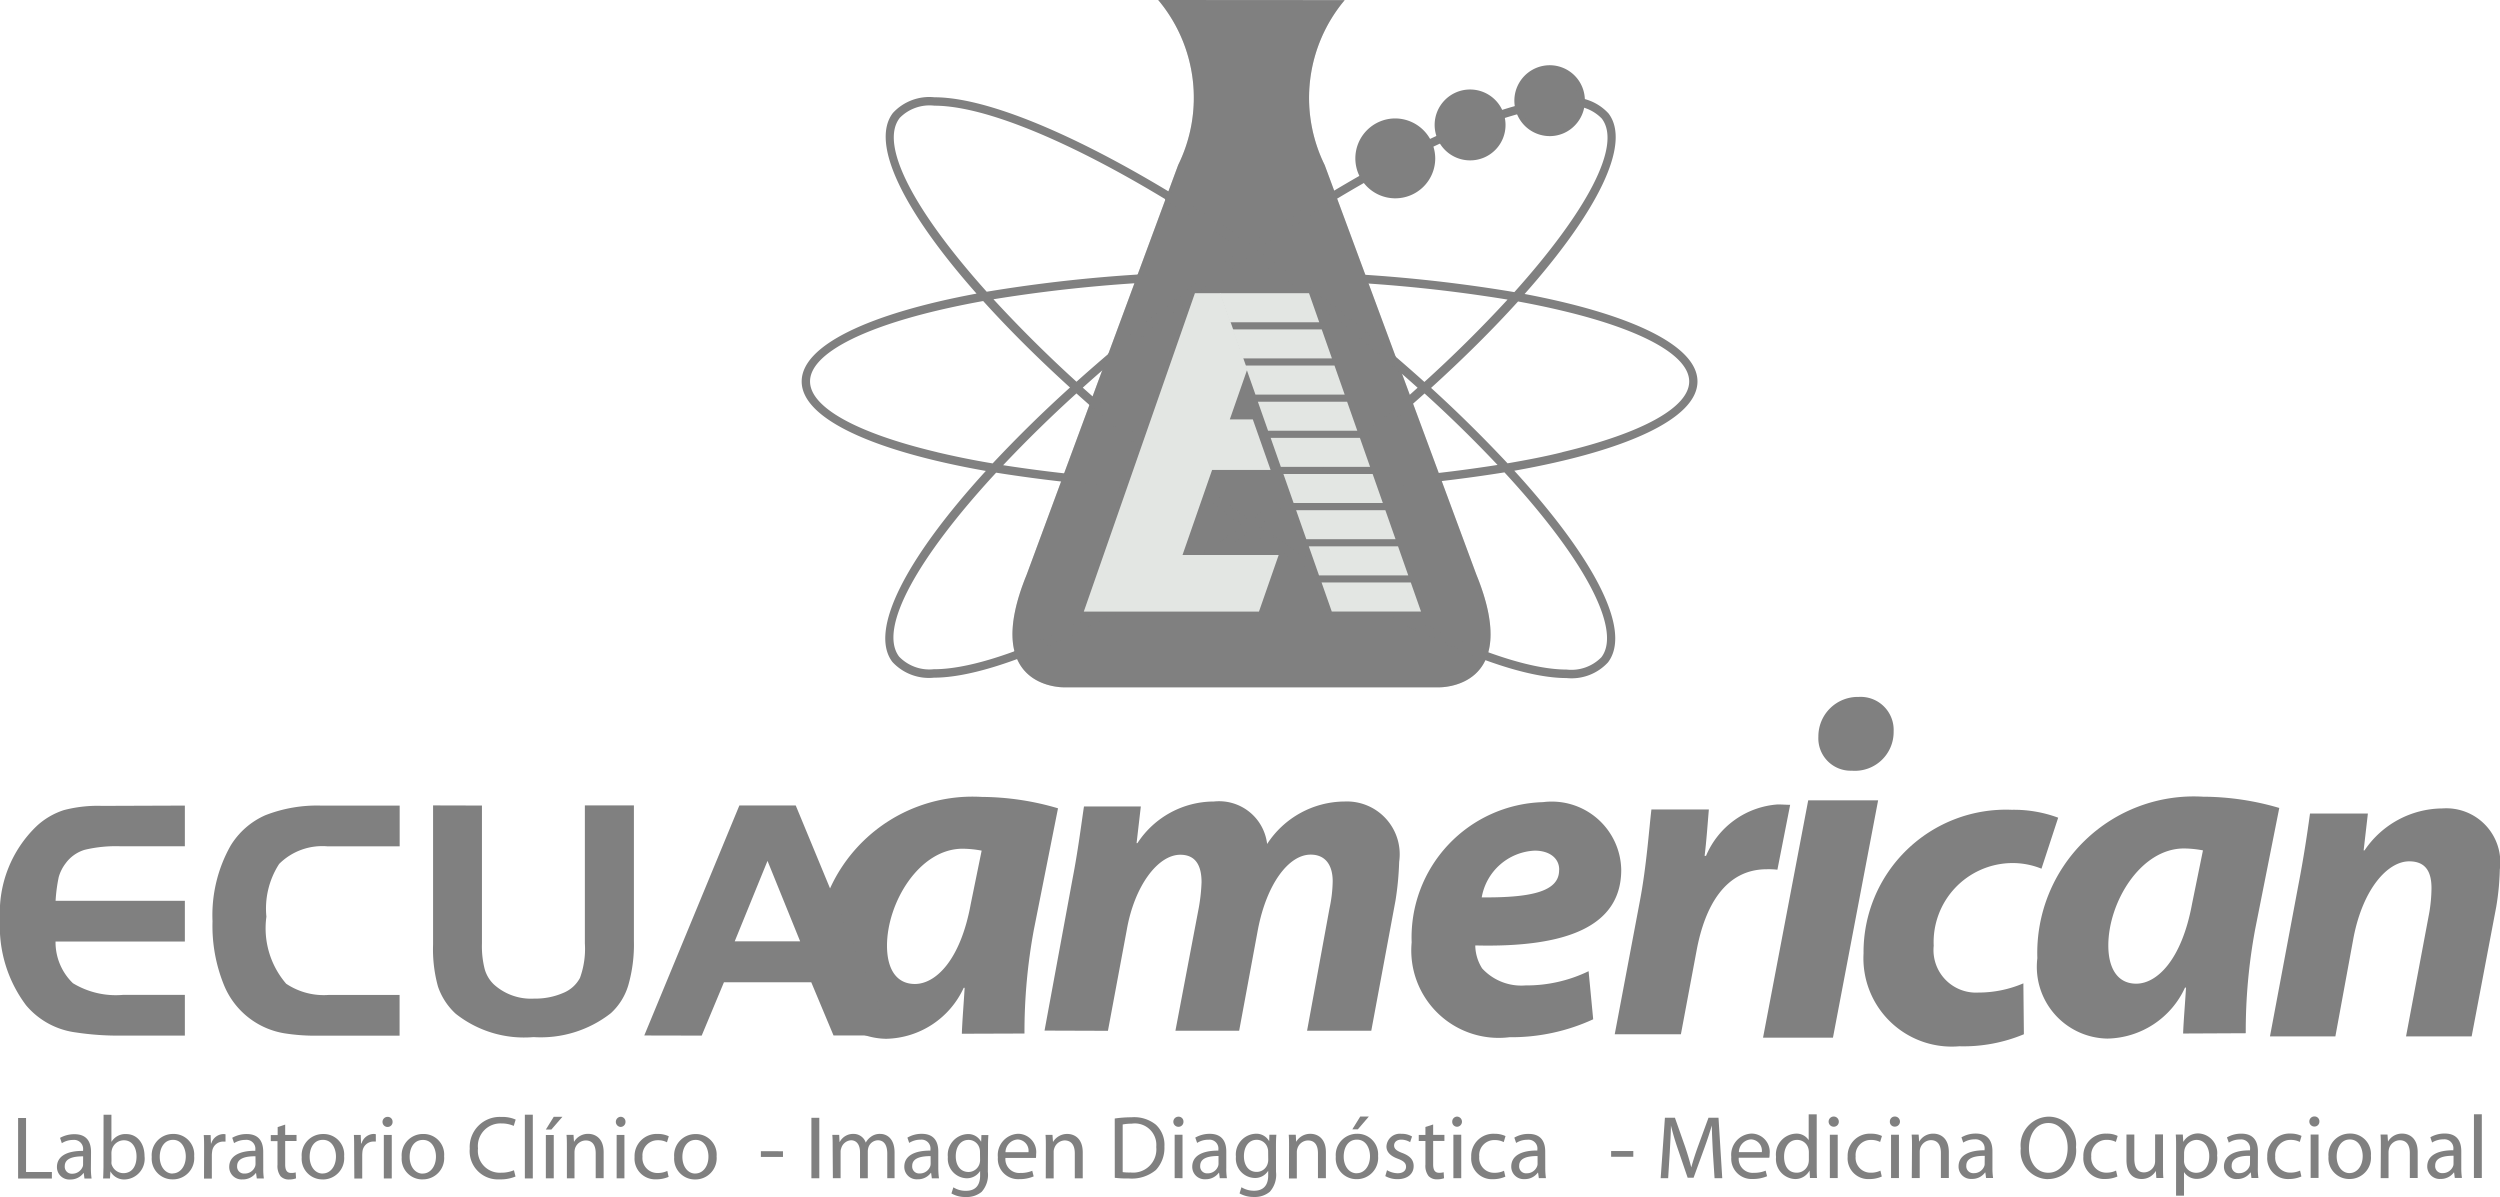 <svg data-name="Group 726" xmlns="http://www.w3.org/2000/svg" width="58.83" height="28.168"><path data-name="Path 2695" d="M27.255 0a3.579 3.579 0 01.47 3.882l-3.565 9.639c-1.106 2.708.885 2.653.885 2.653h8.811s1.991.056.885-2.654l-3.568-9.635a3.578 3.578 0 01.47-3.882z" fill="gray"/><path data-name="Path 2696" d="M39.945 8.976c0-.848-1.579-1.588-4.068-2.058 1.716-1.934 2.52-3.537 1.974-4.249a1.169 1.169 0 00-.981-.371c-1.525 0-4.386 1.348-7.441 3.459-3.055-2.116-5.915-3.468-7.44-3.468a1.165 1.165 0 00-.977.369c-.546.711.255 2.315 1.968 4.251-2.517.469-4.115 1.214-4.115 2.067 0 .878 1.691 1.64 4.334 2.106-1.867 2.044-2.763 3.752-2.2 4.494a1.169 1.169 0 00.981.371c1.526 0 4.386-1.348 7.441-3.459 3.055 2.117 5.915 3.468 7.44 3.468a1.166 1.166 0 00.978-.369c.457-.6-.01-1.827-1.314-3.468a19.944 19.944 0 00-.891-1.042c2.631-.466 4.311-1.226 4.311-2.101zM36.87 2.497a.989.989 0 01.823.293c.486.635-.368 2.2-2.057 4.084a35.213 35.213 0 00-5.313-.479q-.361-.265-.721-.516c2.999-2.066 5.788-3.377 7.268-3.377zm-5.91 8.627l-.3.225c-.415.012-.836.018-1.26.018q-.613 0-1.213-.017-.151-.113-.3-.228a40.213 40.213 0 01-2.407-2 40.3 40.3 0 012.41-2q.352-.27.705-.529.4-.007.8-.007.43 0 .854.008.351.26.7.53c.855.656 1.664 1.33 2.41 2a36.012 36.012 0 01-2.399 2zm2.564-1.864a30.65 30.65 0 011.716 1.681 34.8 34.8 0 01-4.233.4l.074-.056a41.288 41.288 0 002.441-2.025zm-3.137 2.295q-.484.357-.962.691-.477-.333-.959-.69c.309.006.622.01.938.01q.498 0 .984-.011zm-2.539-.216a34.784 34.784 0 01-4.242-.392 31.04 31.04 0 011.725-1.689c.743.668 1.56 1.348 2.438 2.022zm-2.517-2.357a30.943 30.943 0 01-1.953-1.94 35.146 35.146 0 014.876-.443q-.241.179-.482.364a41.368 41.368 0 00-2.44 2.02zm3.546-2.593q.277-.2.551-.39.274.191.55.391h-.575q-.264-.004-.525-.001zm2.206.576c-.161-.124-.322-.244-.483-.364a34.918 34.918 0 014.876.449 30.527 30.527 0 01-1.957 1.938 40.19 40.19 0 00-2.435-2.022zm-9.915-4.186a.982.982 0 01.82-.292c1.48 0 4.269 1.319 7.267 3.39q-.359.251-.722.517a35.27 35.27 0 00-5.314.471c-1.686-1.881-2.537-3.451-2.05-4.085zm.876 7.86c-1.9-.452-2.982-1.059-2.982-1.664s1.087-1.212 2.982-1.664c.345-.082.71-.158 1.092-.227.587.65 1.273 1.335 2.043 2.035a30.825 30.825 0 00-1.82 1.786 19.397 19.397 0 01-1.314-.265zm-.061 5.108a.987.987 0 01-.823-.293c-.508-.662.444-2.342 2.281-4.331a35.17 35.17 0 004.681.424q.567.426 1.129.819c-2.998 2.066-5.787 3.382-7.268 3.382zm14.389-3.505c1.224 1.54 1.7 2.715 1.313 3.223a.987.987 0 01-.821.291c-1.48 0-4.269-1.32-7.267-3.39q.564-.394 1.134-.821a35.056 35.056 0 004.672-.429c.356.386.68.762.97 1.127zm.392-1.6c-.4.1-.835.183-1.288.261a31.678 31.678 0 00-1.8-1.775c.771-.7 1.459-1.384 2.047-2.034q.548.1 1.045.219c1.9.452 2.982 1.059 2.982 1.664s-1.091 1.211-2.986 1.663z" fill="gray"/><path data-name="Path 2697" d="M27.255 0a3.579 3.579 0 01.47 3.882l-3.565 9.639c-1.106 2.708.885 2.653.885 2.653h8.811s1.991.056.885-2.654l-3.568-9.635a3.578 3.578 0 01.47-3.882z" fill="gray" opacity=".3"/><g data-name="Group 711" fill="gray"><path data-name="Path 2698" d="M29.255 5.878q-.359.251-.722.516c-.6.012-1.194.035-1.763.07l-.075.205a40.8 40.8 0 011.56-.07c-.161.12-.321.24-.482.364q-.891.682-1.693 1.366l-.145.391a40.305 40.305 0 011.958-1.6q.352-.27.705-.529.4-.007.8-.007.43 0 .854.008.351.26.7.53c.709.545 1.387 1.1 2.024 1.658l-.143-.388a42.212 42.212 0 00-1.759-1.428c-.161-.124-.322-.244-.483-.365q.82.022 1.605.075l-.076-.206a42.659 42.659 0 00-1.807-.075q-.361-.265-.722-.516c.634-.437 1.258-.84 1.863-1.2l-.07-.188c-.638.383-1.3.808-1.966 1.27a37.316 37.316 0 00-1.934-1.254l-.07.189c.605.357 1.218.754 1.841 1.184zm.724.512h-1.101q.277-.2.551-.39.273.19.545.39z"/><path data-name="Path 2699" d="M34.951 15.533a1.181 1.181 0 00.068-.183 25.716 25.716 0 01-5.424-2.983q.564-.394 1.134-.821a39 39 0 003.2-.223l-.072-.193c-.9.1-1.856.172-2.849.208l.074-.056c.774-.592 1.5-1.19 2.172-1.78l-.075-.2a41.086 41.086 0 01-2.217 1.827l-.3.225c-.415.012-.836.018-1.26.018q-.613 0-1.213-.017l-.3-.228a41.2 41.2 0 01-2.179-1.8l-.075.2c.66.58 1.374 1.168 2.133 1.751l.079.06c-.977-.035-1.92-.1-2.807-.2l-.072.193a38.05 38.05 0 003.153.214q.567.426 1.129.819a25.949 25.949 0 01-5.379 2.958 1.163 1.163 0 00.063.185 26.268 26.268 0 005.489-3.022 26.093 26.093 0 005.528 3.048zm-6.489-3.977c.309.006.622.01.938.01q.5 0 .983-.011-.484.357-.962.691-.47-.333-.955-.69z"/></g><g data-name="Group 722"><g data-name="Group 720"><g data-name="Group 713"><g data-name="Group 712"><path data-name="Path 2700" d="M22.634 24.326c.011-.322.043-.69.066-1.081h-.022a2.053 2.053 0 01-1.826 1.2 1.687 1.687 0 01-1.647-1.892 3.683 3.683 0 013.9-3.8 6.423 6.423 0 011.792.268l-.567 2.85a13.226 13.226 0 00-.222 2.45zm.466-4.309a2.552 2.552 0 00-.446-.045c-1.024 0-1.781 1.271-1.781 2.283 0 .535.212.9.657.9.481 0 1.07-.546 1.314-1.884z" fill="gray"/></g></g><g data-name="Group 714"><path data-name="Path 2701" d="M51.373 24.321c.012-.323.046-.692.068-1.081h-.023a2.051 2.051 0 01-1.826 1.2 1.688 1.688 0 01-1.649-1.892 3.683 3.683 0 013.9-3.8 6.4 6.4 0 011.793.265l-.567 2.851a13.116 13.116 0 00-.222 2.45zm.467-4.31a2.539 2.539 0 00-.445-.045c-1.025 0-1.782 1.269-1.782 2.282 0 .535.214.9.657.9.48 0 1.068-.545 1.314-1.882z" fill="gray"/></g><g data-name="Group 715"><path data-name="Path 2702" d="M24.58 24.252l.657-3.56c.13-.668.2-1.241.271-1.714h1.338l-.1.863h.02a2.153 2.153 0 011.8-.98 1.138 1.138 0 011.252 1 2.189 2.189 0 011.822-1 1.243 1.243 0 011.285 1.422 7.087 7.087 0 01-.086.908l-.57 3.064h-1.511l.528-2.88a3.243 3.243 0 00.075-.637c0-.368-.162-.627-.518-.627-.52 0-1.035.692-1.241 1.759l-.442 2.385h-1.5l.551-2.9a4.262 4.262 0 00.064-.593c0-.368-.121-.648-.5-.648-.529 0-1.08.735-1.26 1.769l-.443 2.374z" fill="gray"/></g><g data-name="Group 716"><path data-name="Path 2703" d="M37.491 23.986a4.605 4.605 0 01-1.972.422 2.057 2.057 0 01-2.3-2.232 3.185 3.185 0 013.09-3.3 1.635 1.635 0 011.842 1.592c0 1.345-1.311 1.833-3.435 1.78a1.033 1.033 0 00.162.541 1.25 1.25 0 001.019.4 3.348 3.348 0 001.486-.335zm-.8-3.523c0-.261-.219-.445-.576-.446a1.329 1.329 0 00-1.247 1.1c1.214.011 1.822-.152 1.821-.641z" fill="gray"/></g><g data-name="Group 717"><path data-name="Path 2704" d="M37.998 24.338l.594-3.148c.152-.8.215-1.687.269-2.141h1.352c-.031.357-.054.713-.1 1.092h.033a1.983 1.983 0 011.687-1.211c.1 0 .206.009.293.009l-.3 1.527a1.736 1.736 0 00-.248-.011c-.984 0-1.461.876-1.654 1.915l-.369 1.968z" fill="gray"/></g><path data-name="Path 2705" d="M41.488 24.418l1.063-5.585h1.645l-1.063 5.586zm2.091-6.282a.761.761 0 01-.789-.8.928.928 0 01.948-.936.777.777 0 01.823.812.912.912 0 01-.972.925z" fill="gray"/><g data-name="Group 718"><path data-name="Path 2706" d="M47.626 24.338a3.689 3.689 0 01-1.52.283 2.078 2.078 0 01-2.253-2.184 3.352 3.352 0 013.487-3.381 2.991 2.991 0 011.093.186l-.393 1.2a1.806 1.806 0 00-.722-.132 1.861 1.861 0 00-1.814 1.947 1 1 0 001.05 1.1 2.687 2.687 0 001.06-.217z" fill="gray"/></g><g data-name="Group 719"><path data-name="Path 2707" d="M53.417 24.388l.664-3.538c.129-.665.214-1.235.278-1.706h1.362l-.1.868h.021a2.228 2.228 0 011.833-.988 1.271 1.271 0 011.351 1.438 6.118 6.118 0 01-.085.88l-.578 3.046h-1.544l.546-2.908a3.587 3.587 0 00.053-.579c0-.375-.128-.632-.525-.632-.5 0-1.083.633-1.309 1.791l-.428 2.328z" fill="gray"/></g></g><g data-name="Group 721" fill="gray"><path data-name="Path 2708" d="M4.35 18.957v.958h-1.5a3.156 3.156 0 00-.858.083.862.862 0 00-.446.316.965.965 0 00-.164.325 3.756 3.756 0 00-.074.559H4.35v.958H1.307a1.342 1.342 0 00.409.981 1.947 1.947 0 001.184.274h1.45v.959h-1.5a6.672 6.672 0 01-1.074-.076 1.836 1.836 0 01-1.162-.637A3.09 3.09 0 010 21.635a2.821 2.821 0 01.867-2.2 1.724 1.724 0 01.634-.371 3.135 3.135 0 01.9-.1z"/><path data-name="Path 2709" d="M9.403 23.413v.958H7.518a4.652 4.652 0 01-.825-.055 1.863 1.863 0 01-1.414-1.115 3.687 3.687 0 01-.278-1.522 3.328 3.328 0 01.424-1.776 1.811 1.811 0 01.819-.719 3.336 3.336 0 011.33-.226h1.831v.958h-1.7a1.436 1.436 0 00-1.136.414 1.935 1.935 0 00-.3 1.242 2 2 0 00.465 1.577 1.592 1.592 0 001.013.263z"/><path data-name="Path 2710" d="M11.341 18.956v3.246a2.184 2.184 0 00.064.6.8.8 0 00.218.365 1.3 1.3 0 00.948.332 1.644 1.644 0 00.677-.131.776.776 0 00.4-.356 2.008 2.008 0 00.115-.814v-3.245h1.154v3.19a3.476 3.476 0 01-.131 1.039 1.45 1.45 0 01-.411.66 2.673 2.673 0 01-1.82.563 2.591 2.591 0 01-1.832-.55 1.54 1.54 0 01-.417-.641 3.294 3.294 0 01-.115-.987v-3.274z"/><path data-name="Path 2711" d="M15.161 24.367l2.238-5.413h1.326l2.239 5.412h-1.35l-.524-1.252h-2.054l-.524 1.256zm2.9-4.109l-.772 1.894h1.54z"/></g></g><g data-name="Group 723" fill="gray"><path data-name="Path 2712" d="M.426 26.309h.187v1.27h.608v.155H.426z"/><path data-name="Path 2713" d="M2.139 27.487a1.674 1.674 0 00.016.246h-.168l-.016-.129h-.006a.378.378 0 01-.312.152.291.291 0 01-.313-.294c0-.246.22-.382.615-.379v-.022a.212.212 0 00-.233-.236.49.49 0 00-.267.077l-.042-.126a.7.7 0 01.339-.086c.314 0 .39.212.39.417zm-.183-.276c-.2 0-.432.033-.432.231a.164.164 0 00.174.178.262.262 0 00.25-.171.176.176 0 00.007-.061z"/><path data-name="Path 2714" d="M2.437 26.232h.185v.64a.38.38 0 01.348-.185c.253 0 .431.21.431.519a.488.488 0 01-.46.549.365.365 0 01-.343-.192l-.01.169h-.162c.006-.07.007-.174.009-.263zm.187 1.091a.314.314 0 000 .067.292.292 0 00.279.217c.2 0 .31-.159.31-.392 0-.207-.1-.383-.3-.382a.294.294 0 00-.282.227.347.347 0 00-.009.079z"/><path data-name="Path 2715" d="M4.061 27.753a.487.487 0 01-.49-.527.5.5 0 01.506-.542.483.483 0 01.492.522.5.5 0 01-.508.547zm0-.14c.179 0 .311-.166.311-.4 0-.174-.086-.39-.3-.39s-.313.2-.313.4c0 .225.127.392.3.394z"/><path data-name="Path 2716" d="M4.803 27.028c0-.12 0-.223-.009-.318h.163l.007.2h.007a.307.307 0 01.285-.223.215.215 0 01.051.005v.172h-.066a.26.26 0 00-.249.236.6.6 0 00-.007.089v.546h-.184z"/><path data-name="Path 2717" d="M6.195 27.487a1.572 1.572 0 00.014.244h-.166l-.018-.128H6.02a.379.379 0 01-.314.151.291.291 0 01-.312-.293c0-.246.221-.383.614-.381v-.02a.209.209 0 00-.232-.236.5.5 0 00-.268.076l-.043-.126a.694.694 0 01.338-.088c.316 0 .391.213.391.419zm-.183-.278c-.2 0-.432.032-.432.231a.162.162 0 00.174.176.257.257 0 00.25-.17.207.207 0 00.009-.061z"/><path data-name="Path 2718" d="M6.711 26.464v.244h.267v.142h-.267v.552c0 .125.035.2.139.2a.312.312 0 00.108-.014l.008.141a.464.464 0 01-.164.027.264.264 0 01-.2-.077.4.4 0 01-.072-.269v-.557h-.158v-.142h.162v-.188z"/><path data-name="Path 2719" d="M7.589 27.754a.486.486 0 01-.489-.525.5.5 0 01.506-.543.482.482 0 01.492.523.5.5 0 01-.507.546zm.007-.14c.178 0 .31-.166.31-.4 0-.173-.086-.391-.307-.391s-.312.2-.312.4c0 .225.127.394.306.393z"/><path data-name="Path 2720" d="M8.334 27.028c0-.12 0-.225-.007-.32h.162l.008.2h.011a.306.306 0 01.285-.224.177.177 0 01.051.007v.172h-.065a.261.261 0 00-.25.238.869.869 0 00-.005.089v.544h-.186z"/><path data-name="Path 2721" d="M9.12 26.52a.119.119 0 010-.238.113.113 0 01.118.117.115.115 0 01-.12.12zm-.088 1.211v-1.023h.187v1.023z"/><path data-name="Path 2722" d="M9.942 27.754a.485.485 0 01-.489-.525.5.5 0 01.506-.544.483.483 0 01.492.524.5.5 0 01-.506.544zm.007-.138c.177 0 .31-.166.31-.4 0-.174-.086-.392-.307-.391s-.312.2-.312.4c0 .225.128.393.307.393z"/><path data-name="Path 2723" d="M12.131 27.686a.914.914 0 01-.377.067.664.664 0 01-.7-.721.707.707 0 01.744-.748.777.777 0 01.337.062l-.046.149a.694.694 0 00-.286-.058.531.531 0 00-.555.587.516.516 0 00.546.572.756.756 0 00.3-.058z"/><path data-name="Path 2724" d="M12.351 26.231h.187v1.5h-.187z"/><path data-name="Path 2725" d="M13.235 26.28l-.26.3h-.13l.186-.3zm-.39 1.448v-1.02h.186v1.021z"/><path data-name="Path 2726" d="M13.34 26.985c0-.109 0-.193-.009-.279h.165l.011.166a.377.377 0 01.338-.19c.141 0 .361.085.36.435v.609h-.187v-.589c0-.165-.061-.3-.236-.3a.27.27 0 00-.251.19.358.358 0 00-.012.086v.615h-.179z"/><path data-name="Path 2727" d="M14.601 26.519a.12.12 0 010-.239.114.114 0 01.118.118.116.116 0 01-.119.121zm-.09 1.209v-1.021h.183v1.022z"/><path data-name="Path 2728" d="M15.734 27.694a.741.741 0 01-.293.058.486.486 0 01-.508-.524.52.52 0 01.548-.544.58.58 0 01.257.055l-.043.142a.437.437 0 00-.214-.049.357.357 0 00-.362.388.351.351 0 00.356.383.518.518 0 00.228-.049z"/><path data-name="Path 2729" d="M16.356 27.755a.487.487 0 01-.491-.525.5.5 0 01.506-.543.483.483 0 01.492.524.5.5 0 01-.506.544zm.006-.14c.177 0 .311-.166.309-.4 0-.174-.086-.392-.3-.391s-.313.2-.313.4c0 .225.128.392.3.392z"/><path data-name="Path 2730" d="M18.425 27.091v.134h-.52v-.135z"/><path data-name="Path 2731" d="M19.28 26.304v1.423h-.186v-1.423z"/><path data-name="Path 2732" d="M19.594 26.983c0-.109 0-.192-.008-.277h.162l.008.164h.006a.355.355 0 01.323-.187.3.3 0 01.288.205.4.4 0 01.116-.133.344.344 0 01.224-.072c.138 0 .338.089.338.443v.6h-.172v-.578c0-.2-.075-.315-.222-.315a.241.241 0 00-.221.167.322.322 0 00-.015.094v.633h-.183v-.612c0-.164-.071-.282-.213-.282a.257.257 0 00-.229.187.229.229 0 00-.015.09v.616h-.182z"/><path data-name="Path 2733" d="M22.08 27.482a1.87 1.87 0 00.016.246h-.168l-.017-.128h-.007a.371.371 0 01-.311.151.291.291 0 01-.313-.296c0-.246.221-.381.615-.379v-.021a.21.21 0 00-.233-.236.49.49 0 00-.267.076l-.042-.124a.654.654 0 01.337-.09c.314 0 .39.213.39.418zm-.181-.276c-.2 0-.434.033-.433.231a.163.163 0 00.174.177.26.26 0 00.251-.171.206.206 0 00.009-.06z"/><path data-name="Path 2734" d="M23.246 27.577a.6.6 0 01-.145.469.552.552 0 01-.373.122.648.648 0 01-.339-.084l.046-.144a.531.531 0 00.3.082c.191 0 .329-.1.329-.358v-.109a.366.366 0 01-.325.172.459.459 0 01-.434-.5.489.489 0 01.461-.54.341.341 0 01.318.175h.005l.006-.152h.164a3.348 3.348 0 00-.009.28zm-.185-.47a.3.3 0 00-.011-.083.264.264 0 00-.259-.2c-.179 0-.3.149-.3.388 0 .2.1.366.3.367a.272.272 0 00.259-.193.3.3 0 00.013-.1z"/><path data-name="Path 2735" d="M23.66 27.248a.325.325 0 00.348.354.7.7 0 00.283-.051l.033.132a.845.845 0 01-.342.065.477.477 0 01-.5-.516.5.5 0 01.481-.552.43.43 0 01.419.481.5.5 0 01-.005.088zm.542-.134a.265.265 0 00-.256-.3.306.306 0 00-.285.3z"/><path data-name="Path 2736" d="M24.611 26.983c0-.109 0-.193-.008-.277h.164l.012.168a.385.385 0 01.339-.19c.142 0 .361.085.361.434v.611h-.187v-.588c0-.164-.06-.3-.236-.305a.268.268 0 00-.248.191.236.236 0 00-.013.087v.616h-.186z"/><path data-name="Path 2737" d="M26.232 26.321a2.676 2.676 0 01.392-.029.814.814 0 01.577.175.647.647 0 01.2.513.761.761 0 01-.2.552.885.885 0 01-.633.2 2.43 2.43 0 01-.335-.016zm.187 1.261a1.129 1.129 0 00.185.009.547.547 0 00.605-.6.505.505 0 00-.576-.549 1.153 1.153 0 00-.214.019z"/><path data-name="Path 2738" d="M27.73 26.516a.119.119 0 010-.238.113.113 0 01.119.118.116.116 0 01-.12.12zm-.088 1.208v-1.021h.185v1.022z"/><path data-name="Path 2739" d="M28.857 27.481a1.405 1.405 0 00.015.244h-.168l-.017-.128h-.006a.379.379 0 01-.313.153.291.291 0 01-.312-.294c0-.247.219-.381.614-.38v-.02a.209.209 0 00-.232-.236.486.486 0 00-.267.075l-.044-.125a.688.688 0 01.339-.089c.315 0 .391.213.391.417zm-.183-.278c-.2 0-.432.032-.431.232a.161.161 0 00.172.176.257.257 0 00.25-.171.185.185 0 00.009-.06z"/><path data-name="Path 2740" d="M30.027 27.575a.6.6 0 01-.145.469.549.549 0 01-.372.123.665.665 0 01-.341-.084l.045-.145a.553.553 0 00.3.082c.189 0 .33-.1.329-.359v-.111a.36.36 0 01-.325.17.456.456 0 01-.434-.5.488.488 0 01.462-.541.345.345 0 01.32.176l.005-.152h.165c-.007.072-.01.154-.01.279zm-.185-.47a.252.252 0 00-.011-.083.264.264 0 00-.259-.2c-.177 0-.3.149-.3.388 0 .2.1.367.3.367a.267.267 0 00.258-.192.309.309 0 00.014-.1z"/><path data-name="Path 2741" d="M30.334 26.98c0-.108 0-.191-.008-.278h.166l.009.168a.382.382 0 01.338-.189c.142 0 .362.084.362.436v.609h-.187v-.589c0-.166-.06-.3-.236-.3a.266.266 0 00-.248.191.27.27 0 00-.013.088v.615h-.185z"/><path data-name="Path 2742" d="M31.923 27.748a.486.486 0 01-.489-.526.5.5 0 01.5-.542.485.485 0 01.495.523.5.5 0 01-.509.545zm.005-.14c.178 0 .311-.166.311-.4 0-.173-.086-.39-.307-.39s-.312.2-.312.4c0 .225.127.392.307.392zm.283-1.333l-.258.3h-.13l.186-.3z"/><path data-name="Path 2743" d="M32.639 27.537a.526.526 0 00.248.072c.134 0 .2-.066.2-.152s-.054-.136-.189-.188c-.185-.067-.272-.166-.272-.288a.315.315 0 01.352-.3.459.459 0 01.25.063l-.045.134a.406.406 0 00-.209-.06c-.109 0-.169.063-.168.14s.06.124.193.174c.173.066.267.155.267.309 0 .181-.142.307-.379.307a.583.583 0 01-.288-.072z"/><path data-name="Path 2744" d="M33.725 26.461v.244h.265v.143h-.265v.55c0 .127.036.2.139.2a.331.331 0 00.108-.013l.009.141a.478.478 0 01-.165.026.26.26 0 01-.2-.078.393.393 0 01-.073-.267v-.557h-.157v-.143h.157v-.187z"/><path data-name="Path 2745" d="M34.29 26.515a.114.114 0 01-.116-.12.116.116 0 01.12-.119.12.12 0 010 .239zm-.089 1.21v-1.022h.185v1.022z"/><path data-name="Path 2746" d="M35.424 27.689a.717.717 0 01-.294.06.488.488 0 01-.509-.525.521.521 0 01.549-.544.606.606 0 01.258.054l-.042.142a.458.458 0 00-.214-.048.355.355 0 00-.362.389.348.348 0 00.353.381.489.489 0 00.229-.048z"/><path data-name="Path 2747" d="M36.363 27.48a1.651 1.651 0 00.016.244h-.167l-.018-.129h-.007a.375.375 0 01-.312.152.292.292 0 01-.312-.295c0-.246.221-.381.614-.378v-.018a.208.208 0 00-.232-.235.486.486 0 00-.267.075l-.043-.125a.652.652 0 01.337-.088c.314 0 .391.212.39.417zm-.181-.276c-.2 0-.433.031-.433.229a.162.162 0 00.174.177.259.259 0 00.25-.17.171.171 0 00.009-.061z"/><path data-name="Path 2748" d="M38.435 27.086v.135h-.522v-.135z"/><path data-name="Path 2749" d="M40.306 27.097c-.009-.2-.022-.438-.023-.613-.05.165-.107.344-.179.54l-.251.691h-.139l-.231-.678a6.194 6.194 0 01-.163-.552c0 .176-.016.413-.027.629l-.038.611h-.176l.1-1.423h.235l.242.688c.059.176.105.333.143.481.039-.145.089-.3.153-.48l.252-.688h.236l.088 1.423h-.181z"/><path data-name="Path 2750" d="M40.916 27.244a.328.328 0 00.35.355.707.707 0 00.283-.051l.034.131a.843.843 0 01-.342.065.477.477 0 01-.5-.515.5.5 0 01.481-.554.432.432 0 01.421.482.4.4 0 01-.008.087zm.543-.132a.265.265 0 00-.257-.3.306.306 0 00-.283.3z"/><path data-name="Path 2751" d="M42.751 26.223v1.235c0 .09 0 .194.007.263h-.166l-.01-.176a.378.378 0 01-.348.2.469.469 0 01-.44-.519.49.49 0 01.46-.549.339.339 0 01.308.153v-.608zm-.185.894a.341.341 0 00-.009-.081.271.271 0 00-.268-.212c-.191 0-.306.169-.306.393s.1.38.3.379a.282.282 0 00.274-.221.381.381 0 00.009-.081z"/><path data-name="Path 2752" d="M43.148 26.514a.12.12 0 11.123-.121.117.117 0 01-.119.121zm-.088 1.209v-1.021h.185v1.021z"/><path data-name="Path 2753" d="M44.282 27.686a.708.708 0 01-.293.06.486.486 0 01-.51-.525.521.521 0 01.55-.543.578.578 0 01.257.054l-.043.141a.466.466 0 00-.214-.048.355.355 0 00-.362.388.35.35 0 00.355.383.522.522 0 00.228-.048z"/><path data-name="Path 2754" d="M44.588 26.512a.113.113 0 01-.116-.119.116.116 0 01.119-.119.119.119 0 110 .238zm-.088 1.211v-1.021h.186v1.021z"/><path data-name="Path 2755" d="M44.993 26.977c0-.109 0-.192-.008-.277h.165l.011.167a.378.378 0 01.337-.19c.142 0 .361.084.362.434v.609h-.187v-.59c0-.164-.061-.3-.236-.3a.271.271 0 00-.25.191.283.283 0 00-.012.086v.616h-.187z"/><path data-name="Path 2756" d="M46.886 27.477a1.641 1.641 0 00.015.243h-.165l-.017-.129h-.007a.369.369 0 01-.312.151.289.289 0 01-.311-.293c0-.246.219-.381.612-.381v-.019a.212.212 0 00-.233-.238.492.492 0 00-.269.077l-.042-.124a.664.664 0 01.338-.089c.315 0 .391.213.391.417zm-.181-.278c-.2 0-.434.032-.434.23a.163.163 0 00.173.178.258.258 0 00.252-.17.154.154 0 00.007-.059z"/><path data-name="Path 2757" d="M48.193 27.748a.654.654 0 01-.641-.724.675.675 0 01.659-.747.648.648 0 01.641.72.666.666 0 01-.658.749zm.008-.151c.291 0 .456-.268.455-.59 0-.283-.147-.58-.453-.58s-.458.286-.458.594.165.577.455.576z"/><path data-name="Path 2758" d="M49.827 27.686a.732.732 0 01-.293.058.486.486 0 01-.508-.525.519.519 0 01.548-.542.551.551 0 01.259.054l-.043.141a.461.461 0 00-.216-.049.357.357 0 00-.362.389.352.352 0 00.356.383.51.51 0 00.227-.049z"/><path data-name="Path 2759" d="M50.9 27.442c0 .106 0 .2.009.278h-.166l-.012-.166a.382.382 0 01-.337.19c-.161 0-.354-.09-.354-.447v-.6h.185v.565c0 .193.061.326.229.327a.268.268 0 00.244-.171.281.281 0 00.016-.1v-.624h.186z"/><path data-name="Path 2760" d="M51.208 27.032c0-.131 0-.236-.008-.334h.166l.011.174a.4.4 0 01.362-.2.462.462 0 01.434.519.484.484 0 01-.464.55.355.355 0 01-.315-.16v.556h-.187zm.187.274a.256.256 0 00.007.075.284.284 0 00.276.217c.2 0 .31-.16.31-.394 0-.2-.105-.38-.3-.38a.3.3 0 00-.282.228.457.457 0 00-.01.075z"/><path data-name="Path 2761" d="M53.131 27.476a1.476 1.476 0 00.014.244h-.164l-.016-.128h-.008a.375.375 0 01-.312.153.29.29 0 01-.311-.295c0-.246.22-.382.614-.38v-.02a.21.21 0 00-.233-.236.492.492 0 00-.267.075l-.043-.124a.667.667 0 01.338-.088c.314 0 .39.212.39.417zm-.183-.276c-.2-.005-.433.032-.432.23a.162.162 0 00.172.177.258.258 0 00.251-.17.236.236 0 00.008-.06z"/><path data-name="Path 2762" d="M54.156 27.685a.746.746 0 01-.293.06.487.487 0 01-.51-.525.522.522 0 01.55-.545.608.608 0 01.257.055l-.042.142a.455.455 0 00-.215-.048.355.355 0 00-.362.388.35.35 0 00.355.382.554.554 0 00.229-.047z"/><path data-name="Path 2763" d="M54.462 26.51a.119.119 0 010-.238.114.114 0 01.118.118.116.116 0 01-.121.12zm-.088 1.209v-1.021h.186v1.021z"/><path data-name="Path 2764" d="M55.284 27.744a.487.487 0 01-.49-.525.5.5 0 01.507-.544.482.482 0 01.491.523.5.5 0 01-.506.546zm.005-.139c.178 0 .31-.167.31-.4 0-.174-.086-.39-.3-.391s-.312.2-.312.4c0 .225.126.393.305.392z"/><path data-name="Path 2765" d="M56.026 26.974c0-.109 0-.191-.007-.276h.164l.011.167a.376.376 0 01.337-.189c.141 0 .361.084.362.435v.61h-.185v-.589c0-.165-.062-.3-.239-.3a.269.269 0 00-.248.19.359.359 0 00-.014.086v.616h-.185z"/><path data-name="Path 2766" d="M57.919 27.475a1.635 1.635 0 00.015.244h-.168l-.016-.129h-.006a.38.38 0 01-.314.153.292.292 0 01-.312-.294c0-.246.219-.382.614-.381v-.021a.21.21 0 00-.232-.236.5.5 0 00-.268.075l-.041-.124a.671.671 0 01.337-.088c.315 0 .391.212.391.417zm-.182-.278c-.2 0-.433.031-.432.231a.162.162 0 00.173.178.26.26 0 00.251-.171.182.182 0 00.007-.059z"/><path data-name="Path 2767" d="M58.217 26.221h.185v1.5h-.186z"/></g><path data-name="Path 2768" d="M33.774 3.737a.94.94 0 11-.941-.95.946.946 0 01.941.95z" fill="gray"/><path data-name="Path 2769" d="M35.339 2.935a.731.731 0 11-.731-.737.733.733 0 01.731.737z" fill="gray"/><path data-name="Path 2770" d="M34.603 3.774a.834.834 0 11.825-.834.831.831 0 01-.825.834zm0-1.526a.693.693 0 10.686.692.691.691 0 00-.685-.692z" fill="gray"/><path data-name="Path 2771" d="M36.47 3.152a.784.784 0 010-1.568.776.776 0 01.776.783.78.78 0 01-.226.555.77.77 0 01-.55.23z" fill="gray"/><path data-name="Path 2772" d="M36.47 3.203a.834.834 0 010-1.668.827.827 0 01.825.832.83.83 0 01-.241.59.816.816 0 01-.584.246zm0-1.528a.694.694 0 000 1.388.68.68 0 00.487-.2.7.7 0 000-.98.681.681 0 00-.487-.209z" fill="gray"/><g data-name="Group 725" fill="#e3e6e3"><g data-name="Group 724"><path data-name="Path 2773" d="M31.044 7.583h-2.1l-.24-.683h2.1z"/><path data-name="Path 2774" d="M31.343 8.434h-2.1l-.24-.683h2.1z"/><path data-name="Path 2775" d="M31.643 9.285h-2.1l-.24-.683h2.1z"/><path data-name="Path 2776" d="M31.94 10.136h-2.1l-.24-.683h2.1z"/><path data-name="Path 2777" d="M32.241 10.987h-2.1l-.24-.683h2.1z"/><path data-name="Path 2778" d="M32.541 11.837h-2.1l-.24-.683h2.1z"/><path data-name="Path 2779" d="M32.84 12.689h-2.1l-.24-.683h2.1z"/><path data-name="Path 2780" d="M33.139 13.54h-2.1l-.24-.683h2.1z"/><path data-name="Path 2781" d="M33.439 14.39h-2.1l-.24-.683h2.1z"/></g><path data-name="Path 2782" d="M28.523 11.059H29.9l-.419-1.19h-.541l.41-1.175-.631-1.795h-.6l-2.615 7.493h4.122l.464-1.332h-2.263z"/></g></svg>